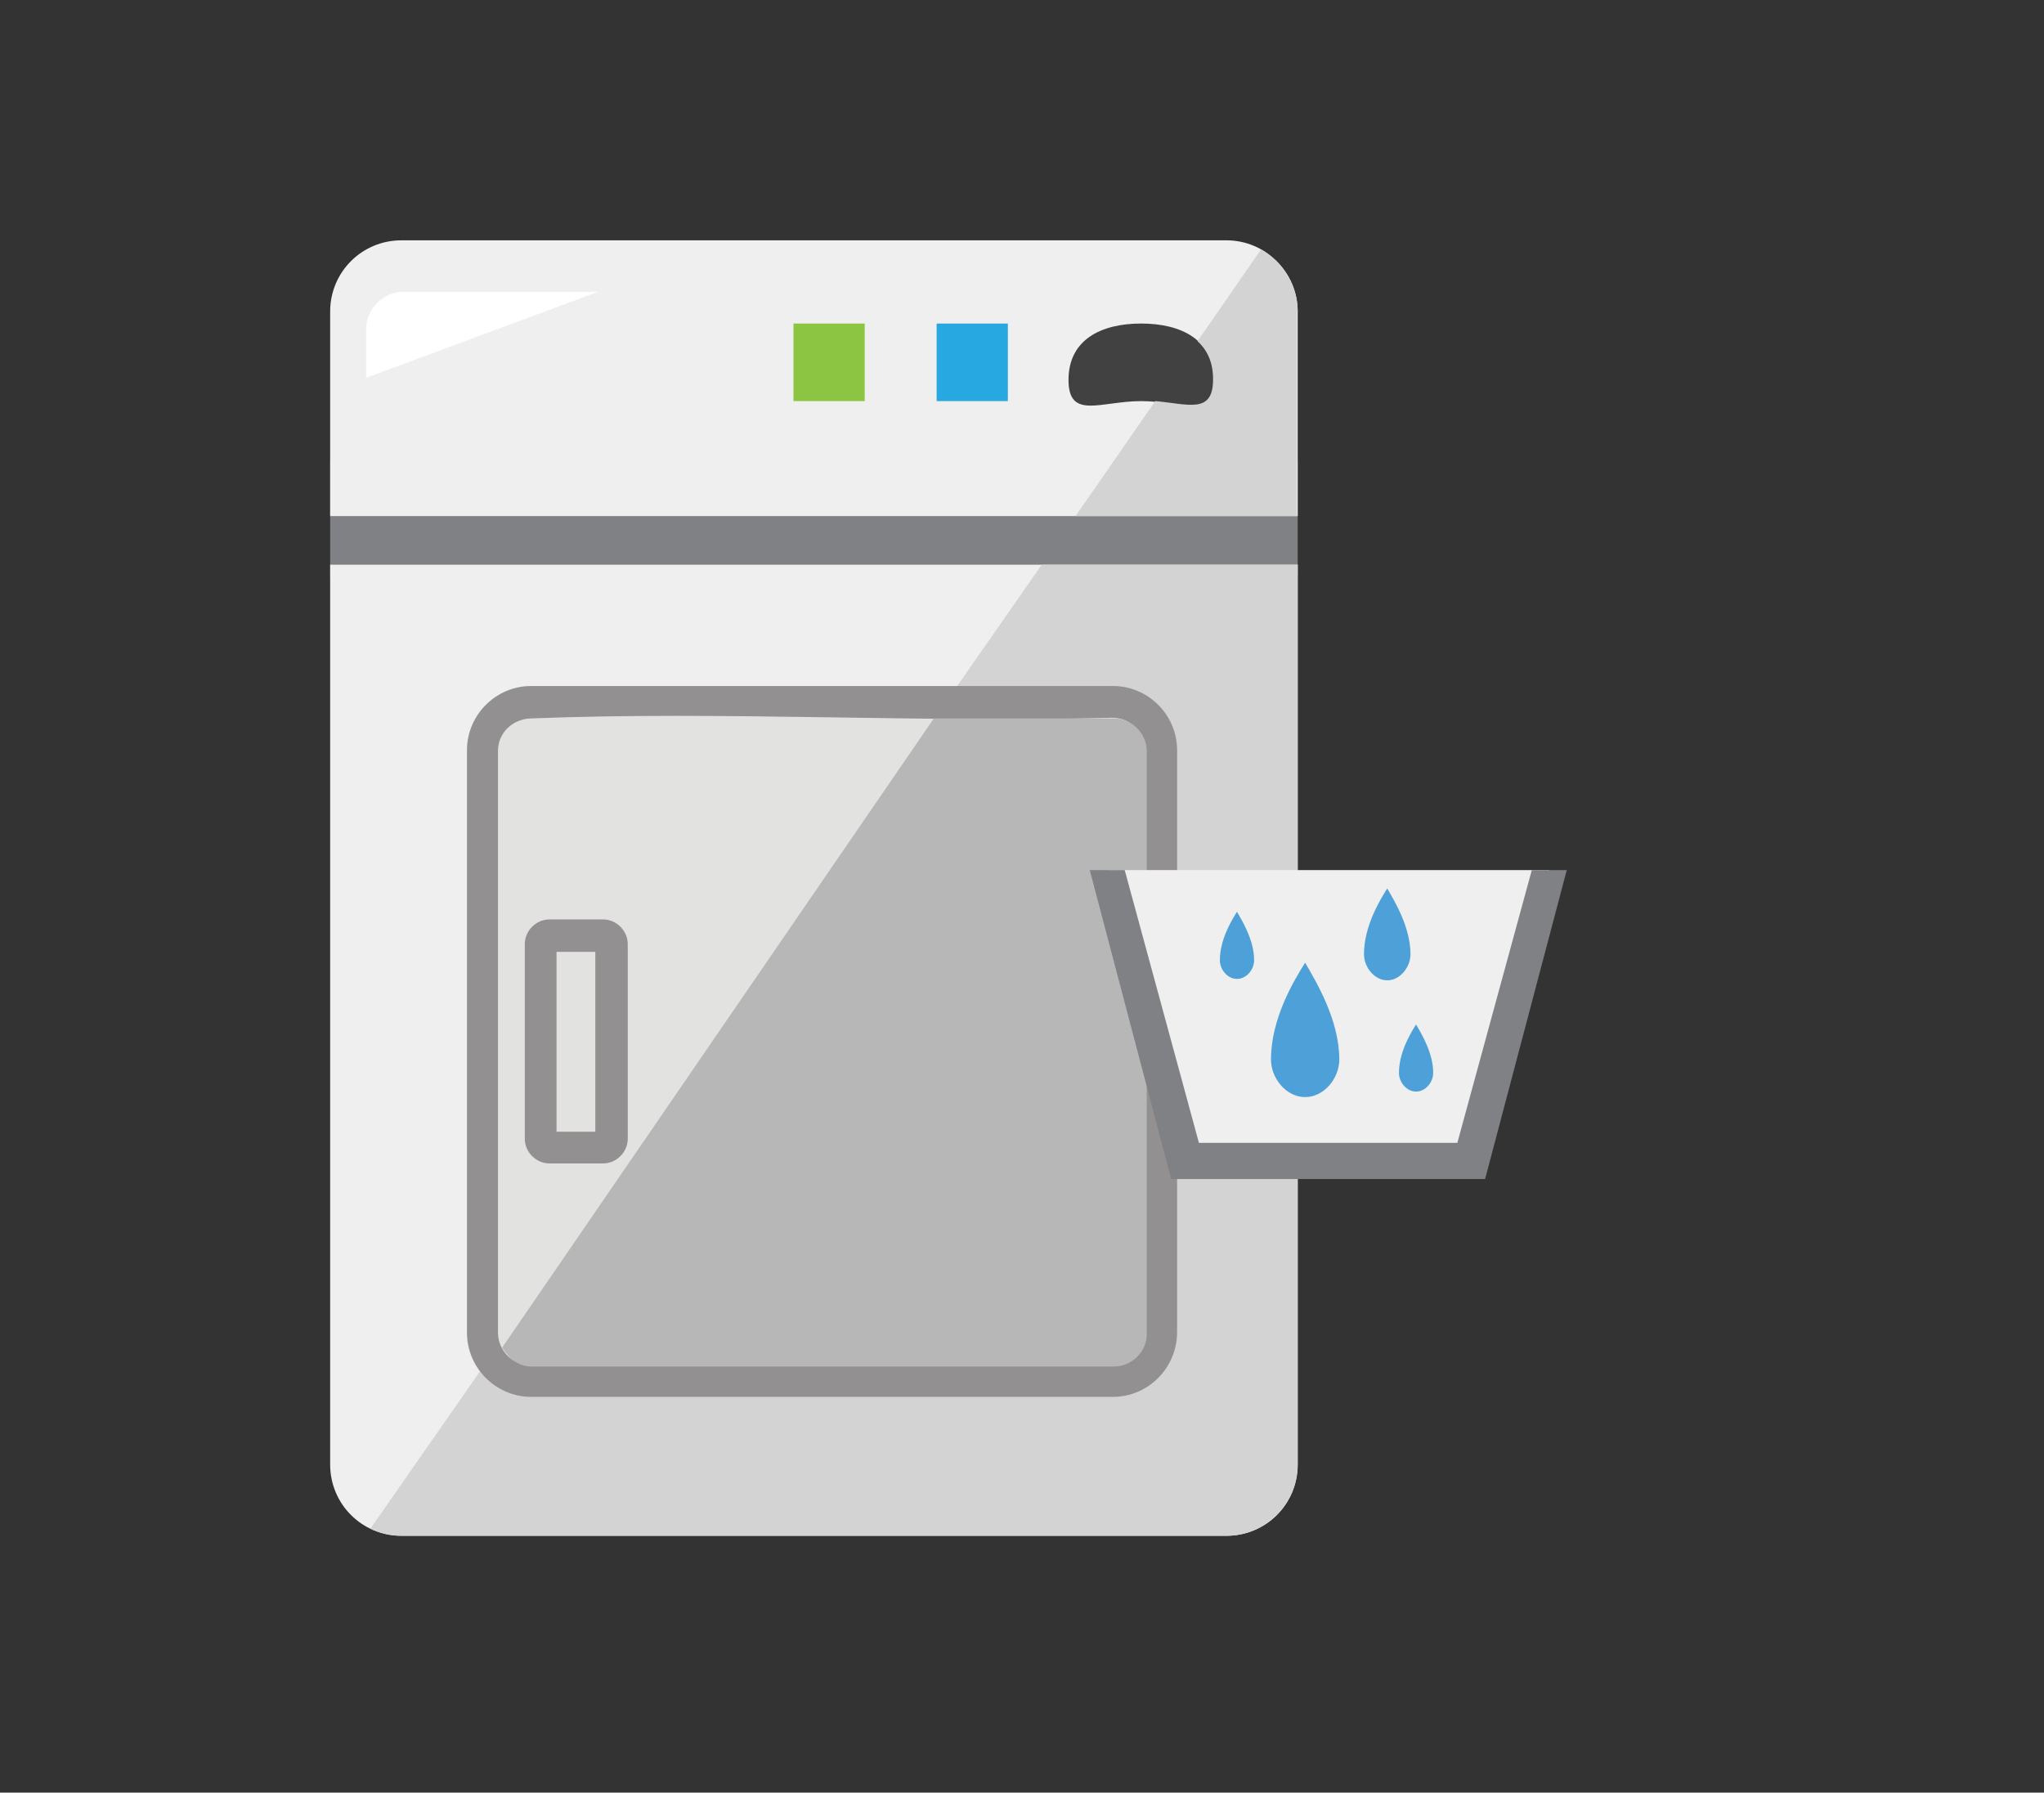 <?xml version="1.0" encoding="UTF-8" standalone="no"?>
<svg
   xmlns:dc="http://purl.org/dc/elements/1.1/"
   xmlns:cc="http://creativecommons.org/ns#"
   xmlns:rdf="http://www.w3.org/1999/02/22-rdf-syntax-ns#"
   xmlns:svg="http://www.w3.org/2000/svg"
   xmlns="http://www.w3.org/2000/svg"
   version="1.1"
   id="svg8809"
   viewBox="0 0 187 164">
  <rect x="0" y="0" width="187" height="164" fill="#333333" stroke="none"/>
  <defs
     id="defs8811">
    <clipPath
       id="clipPath9817"
       clipPathUnits="userSpaceOnUse">
      <ellipse
         transform="matrix(0,1,1,0,0,0)"
         cy="345.247"
         cx="-525.889"
         id="ellipse9819"
         style="color:#000000;clip-rule:nonzero;display:inline;overflow:visible;visibility:visible;opacity:1;isolation:auto;mix-blend-mode:normal;color-interpolation:sRGB;color-interpolation-filters:linearRGB;solid-color:#000000;solid-opacity:1;fill:#ffffff;fill-opacity:1;fill-rule:nonzero;stroke:none;stroke-width:2;stroke-linecap:round;stroke-linejoin:miter;stroke-miterlimit:4;stroke-dasharray:none;stroke-dashoffset:0;stroke-opacity:1;marker:none;color-rendering:auto;image-rendering:auto;shape-rendering:auto;text-rendering:auto;enable-background:accumulate"
         rx="12.762"
         ry="13.088" />
    </clipPath>
    <clipPath
       id="clipPath9708"
       clipPathUnits="userSpaceOnUse">
      <path
         id="path9710"
         d="m -2327.51,929.574 c 2.593,7.134 0.14,15.055 -6.972,19.905 -5.126,3.496 -11.167,5.977 -17.319,5.026 l 0.647,-8.688 8.23,-22.472 c 2.434,-5.498 11.12,-0.5 11.12,-0.5 2,2.061 3.429,4.351 4.293,6.729 z"
         style="color:#000000;clip-rule:nonzero;display:inline;overflow:visible;visibility:visible;opacity:1;isolation:auto;mix-blend-mode:normal;color-interpolation:sRGB;color-interpolation-filters:linearRGB;solid-color:#000000;solid-opacity:1;fill:#ffffff;fill-opacity:1;fill-rule:nonzero;stroke:none;stroke-width:2;stroke-linecap:round;stroke-linejoin:miter;stroke-miterlimit:4;stroke-dasharray:none;stroke-dashoffset:0;stroke-opacity:1;marker:none;color-rendering:auto;image-rendering:auto;shape-rendering:auto;text-rendering:auto;enable-background:accumulate" />
    </clipPath>
    <clipPath
       id="clipPath9618"
       clipPathUnits="userSpaceOnUse">
      <ellipse
         cy="626.371"
         cx="33.025"
         id="ellipse9620"
         style="color:#000000;clip-rule:nonzero;display:inline;overflow:visible;visibility:visible;opacity:1;isolation:auto;mix-blend-mode:normal;color-interpolation:sRGB;color-interpolation-filters:linearRGB;solid-color:#000000;solid-opacity:1;fill:#ffffff;fill-opacity:1;fill-rule:nonzero;stroke:none;stroke-width:2;stroke-linecap:round;stroke-linejoin:miter;stroke-miterlimit:4;stroke-dasharray:none;stroke-dashoffset:0;stroke-opacity:1;marker:none;color-rendering:auto;image-rendering:auto;shape-rendering:auto;text-rendering:auto;enable-background:accumulate"
         rx="13.23"
         ry="14.171"
         transform="matrix(-0.725,-0.689,0.59,-0.807,0,0)" />
    </clipPath>
    <clipPath
       id="clipPath9708-2"
       clipPathUnits="userSpaceOnUse">
      <path
         id="path9710-2"
         d="m -2327.51,929.574 c 2.593,7.134 0.14,15.055 -6.972,19.905 -5.126,3.496 -11.167,5.977 -17.319,5.026 l 0.647,-8.688 8.23,-22.472 c 2.434,-5.498 11.12,-0.5 11.12,-0.5 2,2.061 3.429,4.351 4.293,6.729 z"
         style="color:#000000;clip-rule:nonzero;display:inline;overflow:visible;visibility:visible;opacity:1;isolation:auto;mix-blend-mode:normal;color-interpolation:sRGB;color-interpolation-filters:linearRGB;solid-color:#000000;solid-opacity:1;fill:#ffffff;fill-opacity:1;fill-rule:nonzero;stroke:none;stroke-width:2;stroke-linecap:round;stroke-linejoin:miter;stroke-miterlimit:4;stroke-dasharray:none;stroke-dashoffset:0;stroke-opacity:1;marker:none;color-rendering:auto;image-rendering:auto;shape-rendering:auto;text-rendering:auto;enable-background:accumulate" />
    </clipPath>
  </defs>
  <g
     transform="matrix(1.004,0,0,1.004,-251.181,74.03)"
     id="g10502"
     style="display:inline">
    <g
       transform="matrix(1.428,0,0,1.428,-88.89,-1263.91)"
       id="g13426"
       style="display:inline">
      <g
         id="g10060"
         transform="matrix(0.45,0,0,0.45,220.577,844.831)">
        <rect
           style="fill:#414142"
           id="rect10062"
           height="14.4"
           width="25.1"
           class="st0"
           y="19.2"
           x="186.8" />
        <rect
           style="fill:#8cc541"
           id="rect10064"
           height="16.1"
           width="14.9"
           class="st1"
           y="17.8"
           x="147.7" />
        <rect
           style="fill:#28a8e0"
           id="rect10066"
           height="16.1"
           width="14.9"
           class="st2"
           y="17.8"
           x="168.2" />
        <rect
           style="fill:#808184"
           id="rect10068"
           height="16.5"
           width="137.2"
           class="st3"
           y="40"
           x="84.3" />
        <path
           style="fill:#f0efef"
           d="m 211.4,8.8 -117,0 c -5.6,0 -10.1,4.5 -10.1,10.1 l 0,29 137.2,0 0,-29 C 221.5,13.4 217,8.8 211.4,8.8 Z m -51.3,22.8 -10.1,0 0,-11 10.1,0 0,11 z m 20.3,0 -10.1,0 0,-11 10.1,0 0,11 z m 18.9,0 c -5.7,0 -10.3,2.7 -10.3,-3 0,-5.7 4.6,-8 10.3,-8 5.7,0 10.3,2.3 10.3,8 0,5.7 -4.6,3 -10.3,3 z"
           class="st4"
           id="path10070" />
        <path
           style="fill:#f0efef"
           d="m 84.3,54.8 0,127.6 c 0,5.6 4.5,10.1 10.1,10.1 l 117,0 c 5.6,0 10.1,-4.5 10.1,-10.1 l 0,-127.6 -137.2,0 z m 115,66.4 -1.4,3.4 c -2.5,23.4 -22.1,41.7 -46.1,41.7 -25.7,0 -46.6,-20.9 -46.6,-46.6 0,-25.7 20.9,-46.6 46.6,-46.6 23.2,0 42.3,17.1 45.8,39.3 l 1.7,3.8 0,5 z"
           class="st4"
           id="path10072" />
        <path
           style="fill:#d3d3d3"
           id="path10074"
           d="m 211.4,192.5 c 5.6,0 10.1,-4.5 10.1,-10.1 l 0,-127.6 -36.3,0 -15.4,22.1 c 14.5,6.2 25.2,19.5 27.7,35.6 l 1.7,3.8 0,4.9 -1.4,3.4 c -2.5,23.4 -22.1,41.7 -46.1,41.7 -13.4,0 -25.4,-5.7 -33.9,-14.7 L 90,191.5 c 1.3,0.6 2.8,1 4.3,1 l 117.1,0 z"
           class="st5" />
        <path
           style="fill:#d3d3d3"
           id="path10076"
           d="m 221.5,18.9 c 0,-3.8 -2.1,-7 -5.2,-8.8 l -9,13 c 1.4,1.3 2.2,3 2.2,5.4 0,5 -3.5,3.5 -8.2,3.1 l -11.3,16.3 31.4,0 0,-29 z"
           class="st5" />
        <path
           style="fill:#ffffff"
           d="m 89.4,28.3 0,-6.9 c 0,-2.9 2.4,-5.3 5.3,-5.3 l 27.6,0 z"
           class="st6"
           id="path10078" />
        <g
           id="g10080">
          <path
             style="fill:#e2e2e1"
             id="path10082"
             d="m 195.3,170.5 -82.5,0 c -3.8,0 -6.8,-3.1 -6.8,-6.8 l 0,-82.6 c 0,-3.8 3.1,-6.8 6.8,-6.8 l 82.5,0 c 3.8,0 6.8,3.1 6.8,6.8 l 0,82.5 c 0,3.8 -3.1,6.9 -6.8,6.9 z"
             class="st7" />
          <path
             style="fill:#929090"
             id="path10085"
             d="m 195.3,172.8 -82.5,0 c -5,0 -9.1,-4.1 -9.1,-9.1 l 0,-82.6 c 0,-5 4.1,-9.1 9.1,-9.1 l 82.5,0 c 5,0 9.1,4.1 9.1,9.1 l 0,82.5 c 0,5.1 -4.1,9.2 -9.1,9.2 z M 112.7,76.6 c -2.498,0.099 -4.6,2 -4.6,4.6 l 0,82.5 c 0,2.5 2,4.6 4.6,4.6 l 82.5,0 c 2.5,0 4.6,-2 4.6,-4.6 l 0,-82.6 c 0,-2.5 -2,-4.6 -4.6,-4.6 -27.424,0.741 -55.261,-0.98 -82.5,0.1 z"
             class="st8" />
        </g>
        <g
           id="g10087">
          <path
             style="fill:#b7b7b8"
             id="path10089"
             d="m 195.4,168.5 -82.6,0 c -2.7,0 -4.1,-2.7 -4.1,-2.7 l 0,0 61.2,-89.2 25.5,0 c 2.6,0 4.7,2.1 4.7,4.7 l 0,82.6 c 0,2.5 -2.1,4.6 -4.7,4.6 z"
             class="st9" />
        </g>
        <g
           id="g10091">
          <path
             style="fill:#e2e2e1"
             id="path10093"
             d="m 123,137.4 -7.6,0 c -0.7,0 -1.2,-0.6 -1.2,-1.2 l 0,-27.6 c 0,-0.7 0.6,-1.2 1.2,-1.2 l 7.6,0 c 0.7,0 1.2,0.6 1.2,1.2 l 0,27.6 c 0,0.7 -0.5,1.2 -1.2,1.2 z"
             class="st7" />
          <path
             style="fill:#929090"
             id="path10095"
             d="m 123,139.7 -7.6,0 c -1.9,0 -3.5,-1.6 -3.5,-3.5 l 0,-27.6 c 0,-1.9 1.6,-3.5 3.5,-3.5 l 7.6,0 c 1.9,0 3.5,1.6 3.5,3.5 l 0,27.6 c 0,1.9 -1.6,3.5 -3.5,3.5 z m -6.6,-4.5 5.5,0 0,-25.5 -5.5,0 0,25.5 z"
             class="st8" />
        </g>
      </g>
      <g
         id="g10170"
         transform="translate(-7.069,4.5)">
        <path
           id="path10126"
           d="m 315.166,884.477 4.966,18.561 18.262,0 4.981,-18.561 z"
           style="fill:#f0efef;fill-opacity:1;fill-rule:evenodd;stroke:none;stroke-width:2.309;stroke-linecap:butt;stroke-linejoin:miter;stroke-miterlimit:4;stroke-dasharray:none;stroke-opacity:1" />
        <path
           style="color:#000000;font-style:normal;font-variant:normal;font-weight:normal;font-stretch:normal;font-size:medium;line-height:normal;font-family:sans-serif;text-indent:0;text-align:start;text-decoration:none;text-decoration-line:none;text-decoration-style:solid;text-decoration-color:#000000;letter-spacing:normal;word-spacing:normal;text-transform:none;direction:ltr;block-progression:tb;writing-mode:lr-tb;baseline-shift:baseline;text-anchor:start;white-space:normal;clip-rule:nonzero;display:inline;overflow:visible;visibility:visible;opacity:1;isolation:auto;mix-blend-mode:normal;color-interpolation:sRGB;color-interpolation-filters:linearRGB;solid-color:#000000;solid-opacity:1;fill:#808184;fill-opacity:1;fill-rule:evenodd;stroke:none;stroke-width:2.309;stroke-linecap:butt;stroke-linejoin:miter;stroke-miterlimit:4;stroke-dasharray:none;stroke-dashoffset:0;stroke-opacity:1;color-rendering:auto;image-rendering:auto;shape-rendering:auto;text-rendering:auto;enable-background:accumulate"
           d="m 342.26,884.477 -4.752,17.406 -16.49,0 -4.736,-17.406 -2.23,0 5.195,19.714 20.033,0 5.211,-19.714 z"
           id="path10179" />
        <g
           transform="matrix(1.093,0,0,1.093,39.976,-70.933)"
           id="g10140"
           style="fill:#4da0d8;fill-opacity:1">
          <path
             style="color:#000000;clip-rule:nonzero;display:inline;overflow:visible;visibility:visible;opacity:1;isolation:auto;mix-blend-mode:normal;color-interpolation:sRGB;color-interpolation-filters:linearRGB;solid-color:#000000;solid-opacity:1;fill:#4da0d8;fill-opacity:1;fill-rule:nonzero;stroke:none;stroke-width:2;stroke-linecap:butt;stroke-linejoin:miter;stroke-miterlimit:4;stroke-dasharray:none;stroke-dashoffset:0;stroke-opacity:1;marker:none;color-rendering:auto;image-rendering:auto;shape-rendering:auto;text-rendering:auto;enable-background:accumulate"
             d="m 259.352,876.55 c 0.311,0.539 0.999,1.663 0.999,2.829 0,0.552 -0.447,1.091 -0.999,1.091 -0.552,0 -0.999,-0.54 -0.999,-1.091 0,-1.192 0.664,-2.299 0.999,-2.829 z"
             id="path10132" />
          <path
             id="path10136"
             d="m 268.123,875.188 c 0.423,0.732 1.357,2.26 1.357,3.845 0,0.75 -0.608,1.52 -1.357,1.52 -0.75,0 -1.357,-0.77 -1.357,-1.52 0,-1.62 0.902,-3.124 1.357,-3.845 z"
             style="color:#000000;clip-rule:nonzero;display:inline;overflow:visible;visibility:visible;opacity:1;isolation:auto;mix-blend-mode:normal;color-interpolation:sRGB;color-interpolation-filters:linearRGB;solid-color:#000000;solid-opacity:1;fill:#4da0d8;fill-opacity:1;fill-rule:nonzero;stroke:none;stroke-width:2;stroke-linecap:butt;stroke-linejoin:miter;stroke-miterlimit:4;stroke-dasharray:none;stroke-dashoffset:0;stroke-opacity:1;marker:none;color-rendering:auto;image-rendering:auto;shape-rendering:auto;text-rendering:auto;enable-background:accumulate" />
          <path
             style="color:#000000;clip-rule:nonzero;display:inline;overflow:visible;visibility:visible;opacity:1;isolation:auto;mix-blend-mode:normal;color-interpolation:sRGB;color-interpolation-filters:linearRGB;solid-color:#000000;solid-opacity:1;fill:#4da0d8;fill-opacity:1;fill-rule:nonzero;stroke:none;stroke-width:2;stroke-linecap:butt;stroke-linejoin:miter;stroke-miterlimit:4;stroke-dasharray:none;stroke-dashoffset:0;stroke-opacity:1;marker:none;color-rendering:auto;image-rendering:auto;shape-rendering:auto;text-rendering:auto;enable-background:accumulate"
             d="m 263.33,879.525 c 0.621,1.076 1.995,3.322 1.995,5.651 0,1.102 -0.893,2.194 -1.995,2.194 -1.102,0 -1.994,-1.092 -1.994,-2.194 0,-2.381 1.326,-4.591 1.994,-5.651 z"
             id="path10138" />
          <path
             id="path10177"
             d="m 269.807,883.128 c 0.311,0.539 0.999,1.663 0.999,2.829 0,0.552 -0.447,1.091 -0.999,1.091 -0.552,0 -0.999,-0.54 -0.999,-1.091 0,-1.192 0.664,-2.299 0.999,-2.829 z"
             style="color:#000000;clip-rule:nonzero;display:inline;overflow:visible;visibility:visible;opacity:1;isolation:auto;mix-blend-mode:normal;color-interpolation:sRGB;color-interpolation-filters:linearRGB;solid-color:#000000;solid-opacity:1;fill:#4da0d8;fill-opacity:1;fill-rule:nonzero;stroke:none;stroke-width:2;stroke-linecap:butt;stroke-linejoin:miter;stroke-miterlimit:4;stroke-dasharray:none;stroke-dashoffset:0;stroke-opacity:1;marker:none;color-rendering:auto;image-rendering:auto;shape-rendering:auto;text-rendering:auto;enable-background:accumulate" />
        </g>
      </g>
    </g>
  </g>
</svg>
